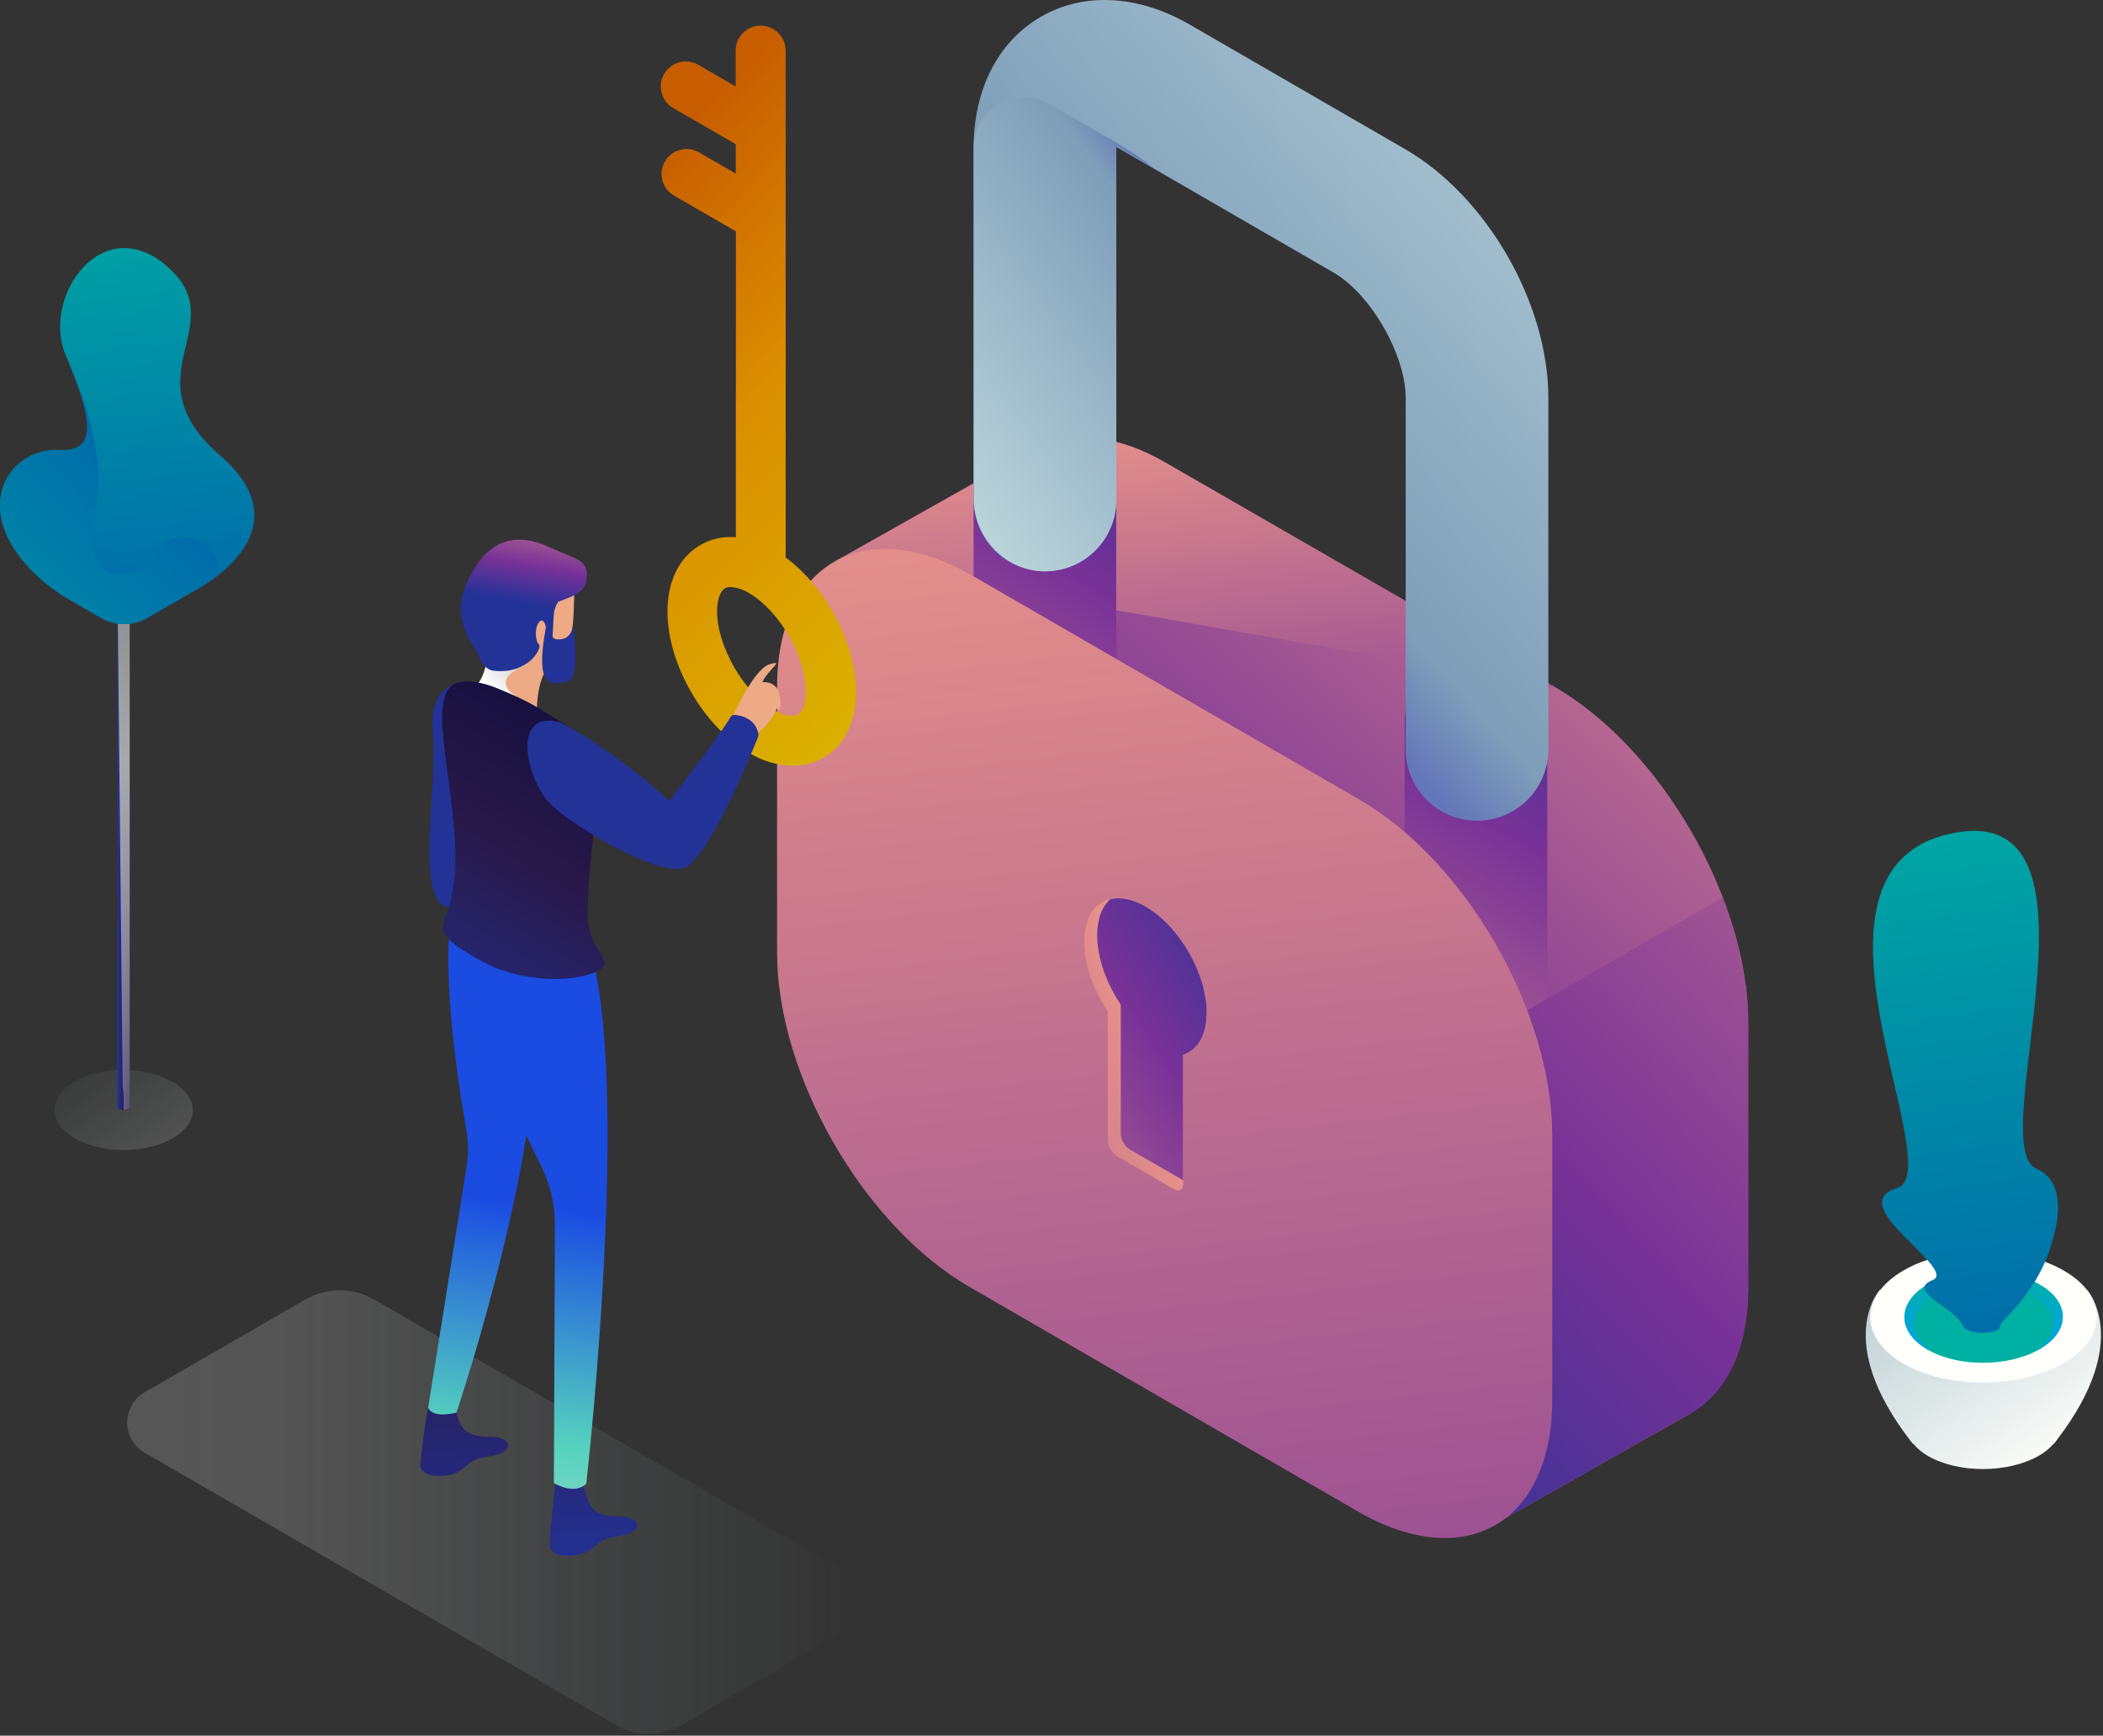 <svg width="802" height="662" viewBox="0 0 802 662" fill="none" xmlns="http://www.w3.org/2000/svg">
<rect x="0" y="0" width="802" height="662" fill="#333333" stroke="none"/>
<path d="M390.927 173.274C392.304 172.209 393.826 171.347 395.447 170.714L398.027 169.214L398.187 169.684C410.937 164.544 427.187 166.294 444.887 176.684L592.947 262.014C633.537 285.534 666.707 343.014 666.707 390.114V491.204C666.707 514.724 658.347 531.124 644.957 538.934L571.957 580.264L520.767 492.494L444.887 448.634C404.297 425.104 371.287 367.504 371.287 320.414V304.364L318.617 214.014L390.927 173.274Z" fill="url(#paint0_linear_403_21495)"/>
<path d="M318.617 214.014L390.927 173.274C392.304 172.209 393.826 171.347 395.447 170.714L398.027 169.214L398.187 169.684C410.937 164.544 427.187 166.294 444.887 176.684L592.947 262.014" fill="url(#paint1_linear_403_21495)"/>
<path d="M377.907 118.873C373.394 128.136 371.127 138.331 371.287 148.633V282.833C371.287 290.047 374.153 296.965 379.254 302.066C384.355 307.167 391.273 310.033 398.487 310.033C405.701 310.033 412.62 307.167 417.721 302.066C422.822 296.965 425.687 290.047 425.687 282.833V148.113L426.097 148.343L377.907 118.873Z" fill="url(#paint2_linear_403_21495)"/>
<path d="M542.288 248.913C537.78 258.163 535.512 268.344 535.668 278.633V412.833C535.668 420.047 538.533 426.965 543.634 432.066C548.735 437.167 555.654 440.033 562.868 440.033C570.082 440.033 577 437.167 582.101 432.066C587.202 426.965 590.068 420.047 590.068 412.833V278.153L590.478 278.383L542.288 248.913Z" fill="url(#paint3_linear_403_21495)"/>
<path d="M644.957 538.933L571.957 580.263L520.767 492.493L444.887 448.633C404.297 425.103 371.287 367.503 371.287 320.413" fill="#AD584D"/>
<path d="M575.398 538.323V578.323L644.958 538.883C658.348 531.073 666.708 514.673 666.708 491.153V390.093C666.708 374.783 663.208 358.383 656.898 342.373L510.508 426.813L575.398 538.323Z" fill="url(#paint4_linear_403_21495)"/>
<path d="M370.348 219.293L518.018 304.713C558.958 328.213 591.958 385.883 591.958 432.803V533.903C591.958 580.733 558.958 600.123 518.018 576.603L370.348 491.203C329.348 467.833 296.348 410.153 296.348 363.313V261.993C296.398 215.163 329.388 195.993 370.348 219.293Z" fill="url(#paint5_linear_403_21495)"/>
<path d="M563.277 313.033C559.706 313.034 556.169 312.332 552.869 310.966C549.569 309.6 546.57 307.598 544.044 305.073C541.519 302.548 539.515 299.55 538.148 296.251C536.781 292.951 536.077 289.415 536.077 285.843V151.743C536.077 135.303 522.677 112.053 508.507 103.923L426.097 56.253L425.687 56.023V190.723C425.687 197.937 422.821 204.855 417.72 209.956C412.619 215.057 405.701 217.923 398.487 217.923C391.273 217.923 384.355 215.057 379.254 209.956C374.153 204.855 371.287 197.937 371.287 190.723V56.523C371.287 34.143 380.597 15.903 396.827 6.463C413.057 -2.977 433.627 -2.047 453.167 9.063L535.677 56.783C566.877 74.713 590.477 115.553 590.477 151.783V285.883C590.466 293.089 587.596 299.996 582.496 305.087C577.396 310.178 570.483 313.036 563.277 313.033V313.033Z" fill="url(#paint6_linear_403_21495)"/>
<path d="M427.047 55.193L400.317 39.733C387.527 32.343 371.317 41.413 371.317 56.183V190.113C371.317 205.353 383.797 218.203 399.037 217.913C406.159 217.777 412.943 214.853 417.932 209.769C422.921 204.685 425.716 197.846 425.717 190.723V56.023L426.127 56.253L440.367 64.493C436.194 61.028 431.738 57.918 427.047 55.193V55.193Z" fill="url(#paint7_linear_403_21495)"/>
<path d="M460.218 386.253C460.218 371.403 449.708 353.253 436.848 345.773C423.988 338.293 413.468 344.423 413.478 359.273C413.478 367.883 417.028 377.623 422.478 385.733V435.113C422.542 436.28 422.879 437.416 423.463 438.428C424.047 439.441 424.86 440.303 425.838 440.943L447.838 453.623C449.688 454.683 451.198 453.813 451.198 451.683V402.283C456.668 400.503 460.218 394.863 460.218 386.253Z" fill="url(#paint8_linear_403_21495)"/>
<path d="M436.848 345.773C431.848 342.893 427.228 342.063 423.418 342.973C420.288 345.763 418.418 350.443 418.418 356.713C418.418 365.323 421.968 375.063 427.418 383.173V432.553C427.484 433.719 427.823 434.854 428.406 435.866C428.99 436.879 429.802 437.74 430.778 438.383L451.178 450.163V402.283C456.658 400.503 460.178 394.863 460.178 386.283C460.218 371.403 449.708 353.203 436.848 345.773Z" fill="url(#paint9_linear_403_21495)"/>
<path d="M299.617 212.633V19.633C299.659 18.355 299.443 17.081 298.982 15.889C298.521 14.695 297.826 13.607 296.936 12.688C296.047 11.77 294.982 11.039 293.804 10.54C292.627 10.041 291.361 9.784 290.082 9.784C288.803 9.784 287.538 10.041 286.36 10.54C285.183 11.039 284.117 11.77 283.228 12.688C282.339 13.607 281.643 14.695 281.182 15.889C280.722 17.081 280.506 18.355 280.547 19.633V32.953L266.547 24.853C265.461 24.183 264.251 23.738 262.989 23.544C261.728 23.35 260.44 23.411 259.202 23.723C257.965 24.036 256.803 24.594 255.785 25.364C254.766 26.134 253.913 27.1 253.275 28.206C252.638 29.311 252.228 30.534 252.071 31.8C251.914 33.067 252.013 34.353 252.362 35.581C252.711 36.808 253.303 37.954 254.103 38.949C254.902 39.944 255.893 40.768 257.017 41.373L280.587 54.983V66.213L266.587 58.103C265.141 57.263 263.499 56.822 261.827 56.823C259.728 56.824 257.687 57.517 256.022 58.795C254.356 60.074 253.159 61.866 252.616 63.894C252.072 65.922 252.213 68.072 253.016 70.012C253.819 71.952 255.239 73.573 257.057 74.623L280.627 88.233V204.893C279.997 204.893 279.367 204.823 278.737 204.823C275.286 204.779 271.871 205.523 268.751 207C265.631 208.476 262.89 210.646 260.737 213.343C256.687 218.343 254.547 225.253 254.547 233.203C254.547 253.403 268.257 277.143 285.747 287.203C290.726 290.25 296.422 291.927 302.257 292.063C314.317 292.063 326.487 283.283 326.487 263.683C326.347 245.273 314.907 223.883 299.617 212.633ZM302.137 273.043C299.649 272.87 297.243 272.08 295.137 270.743C283.597 264.083 273.477 246.543 273.477 233.223C273.477 229.763 274.197 226.873 275.477 225.303C275.847 224.824 276.331 224.446 276.885 224.203C277.439 223.96 278.045 223.861 278.647 223.913C281.137 224.085 283.544 224.879 285.647 226.223C297.187 232.883 307.307 250.423 307.307 263.743C307.267 267.193 306.617 273.023 302.117 273.023L302.137 273.043Z" fill="url(#paint10_linear_403_21495)"/>
<path style="mix-blend-mode:screen" opacity="0.33" d="M116.467 495.633L55.167 531.034C53.142 532.203 51.461 533.884 50.292 535.909C49.123 537.934 48.508 540.23 48.508 542.568C48.508 544.906 49.123 547.203 50.292 549.228C51.461 551.253 53.142 552.934 55.167 554.103L234.907 657.914C238.722 660.115 243.048 661.273 247.452 661.273C251.856 661.273 256.183 660.115 259.997 657.914L322.617 621.753C324.559 620.633 326.171 619.021 327.292 617.079C328.413 615.138 329.003 612.935 329.003 610.693C329.003 608.452 328.413 606.249 327.292 604.308C326.171 602.366 324.559 600.754 322.617 599.633L142.617 495.633C138.642 493.336 134.133 492.127 129.542 492.127C124.951 492.127 120.442 493.336 116.467 495.633Z" fill="url(#paint11_linear_403_21495)"/>
<path d="M176.788 260.023C176.788 260.023 162.998 260.533 165.028 279.563C167.058 298.593 158.868 337.713 168.758 345.253C178.648 352.793 214.888 287.963 214.888 287.963" fill="url(#paint12_linear_403_21495)"/>
<path d="M186.397 548.013C172.767 548.073 175.687 539.013 171.707 533.013H164.037C162.286 541.566 161.034 550.214 160.287 558.913C160.287 558.913 160.287 563.623 169.177 562.913C178.067 562.203 176.467 556.733 186.377 555.493C196.287 554.253 196.277 547.973 186.397 548.013Z" fill="url(#paint13_linear_403_21495)"/>
<path d="M218.878 230.013C218.878 230.013 218.878 252.333 212.818 252.743C205.438 253.233 204.378 268.083 204.818 274.063L181.668 261.433C181.668 261.433 187.108 256.663 185.668 242.193C184.228 227.723 185.198 214.533 198.668 214.313C212.138 214.093 219.968 218.893 218.878 230.013Z" fill="#EDAA85"/>
<path style="mix-blend-mode:color-burn" d="M201.128 267.733C201.128 267.733 193.848 265.303 192.928 261.083C192.008 256.863 199.728 253.953 200.928 253.403L185.928 244.683C186.558 257.213 181.758 261.433 181.758 261.433L198.378 267.773L201.128 267.733Z" fill="url(#paint14_linear_403_21495)"/>
<path d="M235.618 578.434C221.988 578.494 224.908 569.434 220.938 563.434L211.938 564.844C211.938 564.844 210.308 577.774 209.548 589.334C209.548 589.334 209.548 594.044 218.438 593.334C227.328 592.624 225.728 587.154 235.638 585.914C245.548 584.674 245.548 578.394 235.618 578.434Z" fill="url(#paint15_linear_403_21495)"/>
<path d="M202.808 373.393L171.698 352.713C171.698 352.713 167.848 373.773 177.868 431.103C178.658 435.64 178.688 440.276 177.958 444.823L163.298 536.823C163.298 536.823 163.928 541.113 174.048 538.823C174.048 538.863 212.748 424.123 202.808 373.393Z" fill="url(#paint16_linear_403_21495)"/>
<path d="M182.518 360.363C182.518 360.363 180.798 393.953 206.158 444.303C209.73 451.295 211.601 459.032 211.618 466.883L211.228 565.633C211.228 565.633 218.858 570.453 223.578 565.923C223.578 565.923 244.578 381.813 218.978 349.193" fill="url(#paint17_linear_403_21495)"/>
<path d="M174.677 260.374C180.067 258.964 187.027 261.474 190.057 262.744C201.357 267.464 202.457 268.314 211.377 273.814C223.877 281.504 224.437 284.024 226.687 295.664C228.937 307.304 221.957 344.414 224.797 354.884C227.147 363.524 233.427 366.944 228.857 369.754C219.987 375.234 198.737 374.624 185.057 367.284C164.477 356.284 168.677 354.444 171.287 345.964C180.557 315.754 158.977 264.494 174.677 260.374Z" fill="url(#paint18_linear_403_21495)"/>
<path d="M192.147 370.223C182.147 365.913 176.017 359.723 187.587 359.503C202.217 359.223 213.757 358.703 198.587 345.063C183.417 331.423 185.587 330.333 212.927 323.353H213.087C221.087 321.283 210.707 311.113 211.017 302.843C211.177 298.723 224.017 293.933 223.557 291.523C221.297 279.883 223.847 281.523 211.347 273.853C202.427 268.353 201.347 267.503 190.027 262.783C187.952 261.895 185.808 261.176 183.617 260.633C180.681 259.835 177.597 259.739 174.617 260.353C173.688 260.591 172.826 261.039 172.097 261.663L172.027 261.733C171.182 262.534 170.523 263.51 170.097 264.593C169.8 265.284 169.565 266 169.397 266.733C169.057 268.209 168.846 269.711 168.767 271.223C168.657 273.663 168.694 276.108 168.877 278.543C168.937 279.433 169.007 280.343 169.087 281.283C169.167 282.223 169.287 283.373 169.407 284.453C169.607 286.303 169.847 288.223 170.097 290.193C170.247 291.383 170.407 292.583 170.567 293.803C170.817 295.653 171.077 297.553 171.327 299.473C172.517 308.473 173.657 318.103 173.637 327.183C173.75 333.521 172.938 339.84 171.227 345.943C170.577 348.063 169.817 349.763 169.387 351.293C169.277 351.683 169.187 352.053 169.117 352.423C168.987 353.131 168.987 353.856 169.117 354.563C169.187 354.933 169.294 355.295 169.437 355.643C169.805 356.474 170.308 357.238 170.927 357.903C171.808 358.845 172.776 359.703 173.817 360.463C177.38 363 181.123 365.272 185.017 367.263C187.306 368.449 189.691 369.439 192.147 370.223V370.223Z" fill="url(#paint19_linear_403_21495)"/>
<path d="M278.848 274.573C278.848 274.573 287.028 255.483 293.368 253.413C299.708 251.343 292.778 255.483 290.718 260.203C290.718 260.203 296.028 259.463 297.208 264.773C298.388 270.083 297.058 271.773 296.318 270.033C296.318 270.033 294.838 275.313 288.048 280.333" fill="#EDAA85"/>
<path d="M213.478 275.413C213.478 275.413 232.048 284.413 255.248 305.473C255.248 305.473 274.048 281.293 278.618 273.473C278.771 273.211 278.995 272.998 279.264 272.857C279.532 272.715 279.835 272.652 280.138 272.673C282.498 272.853 288.138 273.933 289.238 280.053C289.293 280.349 289.262 280.654 289.148 280.933C287.258 285.693 269.878 329.003 260.218 331.233C249.988 333.593 219.488 315.793 210.128 306.903C201.428 298.683 193.868 270.633 213.478 275.413Z" fill="url(#paint20_linear_403_21495)"/>
<path d="M209.317 208.633C192.227 200.773 182.767 210.633 177.367 223.963C171.967 237.293 181.457 246.613 182.977 250.963C183.291 252.061 183.866 253.066 184.653 253.893C185.44 254.721 186.416 255.345 187.497 255.713C201.367 257.773 207.017 246.983 205.497 245.713C203.977 244.443 203.857 238.773 205.847 236.983C207.047 235.893 207.847 237.643 208.197 239.183C203.827 262.883 210.247 261.183 216.107 260.003C221.967 258.823 218.407 238.633 218.407 238.633C218.407 238.633 218.267 243.433 213.767 243.833C211.767 244.013 210.927 243.583 210.707 242.633C210.867 241.173 211.037 235.933 211.227 234.063C211.381 232.435 211.953 230.874 212.887 229.533C217.547 227.603 222.637 226.533 223.597 221.643C225.197 213.433 219.617 213.363 209.317 208.633Z" fill="url(#paint21_linear_403_21495)"/>
<g style="mix-blend-mode:color-burn">
<path style="mix-blend-mode:screen" opacity="0.33" d="M65.767 412.633C76.097 418.633 76.147 428.173 65.888 434.133C55.627 440.093 38.888 440.193 28.598 434.223C18.308 428.253 18.218 418.503 28.477 412.533C38.737 406.563 55.438 406.633 65.767 412.633Z" fill="url(#paint22_linear_403_21495)"/>
</g>
<path d="M44.787 227.073V422.313C44.787 422.41 44.812 422.505 44.859 422.589C44.906 422.673 44.975 422.743 45.057 422.793C45.687 423.157 46.4 423.348 47.127 423.348C47.854 423.348 48.568 423.157 49.197 422.793C49.281 422.744 49.351 422.674 49.4 422.59C49.449 422.506 49.475 422.41 49.477 422.313V422.313V227.073H44.787Z" fill="url(#paint23_linear_403_21495)"/>
<path style="mix-blend-mode:multiply" d="M44.848 228.303L46.788 414.553C47.028 415.795 47.148 417.058 47.148 418.323V423.323C47.867 423.32 48.573 423.13 49.198 422.773C49.281 422.724 49.351 422.654 49.4 422.57C49.449 422.486 49.476 422.39 49.478 422.293V422.293V227.873L44.848 228.303Z" fill="url(#paint24_linear_403_21495)"/>
<path d="M83.858 173.633C48.947 143.363 88.927 124.223 64.157 101.973C39.388 79.723 15.617 112.983 25.038 135.413C34.458 157.843 38.288 172.533 22.918 171.633C3.997 170.533 -11.662 192.843 11.807 217.313C16.288 221.909 21.399 225.845 26.988 229.003L38.477 235.633C41.178 237.191 44.24 238.011 47.358 238.011C50.475 238.011 53.537 237.191 56.237 235.633L73.088 225.903C73.088 225.903 118.777 203.863 83.858 173.633Z" fill="url(#paint25_linear_403_21495)"/>
<path d="M58.888 211.063C48.678 226.583 29.887 219.563 35.987 196.213C42.087 172.863 28.587 144.213 28.587 144.213C35.157 161.573 36.157 172.393 22.918 171.623C3.997 170.523 -11.662 192.833 11.807 217.303C16.288 221.899 21.399 225.835 26.988 228.993L38.477 235.633C41.178 237.191 44.24 238.011 47.358 238.011C50.475 238.011 53.537 237.191 56.237 235.633L73.088 225.903C73.088 225.903 74.088 225.393 75.757 224.453C95.308 213.273 69.088 195.553 58.888 211.063Z" fill="url(#paint26_linear_403_21495)"/>
<path d="M728.618 549.573C728.574 549.522 728.534 549.468 728.498 549.413C698.988 511.183 716.907 491.933 716.907 491.933L756.287 513.433V525.433H756.467V513.433L795.837 491.933C795.837 491.933 813.648 511.083 784.488 549.103C784.328 549.333 784.158 549.553 783.988 549.783C783.818 550.013 783.587 550.343 783.347 550.643H783.188C781.615 552.442 779.753 553.967 777.678 555.153C765.888 561.963 746.828 562.063 735.108 555.253C733.025 554.041 731.167 552.478 729.618 550.633H729.438C729.118 550.273 728.908 549.943 728.618 549.573Z" fill="url(#paint27_linear_403_21495)"/>
<path d="M786.938 519.924C803.878 510.144 803.938 494.434 787.138 484.664C770.338 474.894 742.948 474.734 726.008 484.514C709.068 494.294 709.008 510.294 725.808 520.064C742.608 529.834 770.008 529.694 786.938 519.924Z" fill="url(#paint28_linear_403_21495)"/>
<path d="M777.758 514.633C789.588 507.803 789.648 496.833 777.888 490.003C766.128 483.173 747.028 483.073 735.198 489.903C723.368 496.733 723.298 507.903 735.058 514.733C746.818 521.563 765.928 521.433 777.758 514.633Z" fill="url(#paint29_linear_403_21495)"/>
<path d="M735.197 489.874C747.027 483.044 766.137 483.144 777.887 489.974C789.637 496.804 789.587 507.774 777.757 514.604C777.457 514.774 777.107 514.894 776.757 515.054C785.607 508.984 785.247 500.054 775.397 494.294C764.997 488.294 748.067 488.154 737.587 494.204C727.587 499.944 727.207 509.134 736.117 515.204C735.757 515.024 735.357 514.884 735.017 514.684C723.307 507.874 723.367 496.704 735.197 489.874Z" fill="url(#paint30_linear_403_21495)"/>
<path d="M765.337 502.303C772.337 495.153 778.137 486.843 781.427 477.383C785.647 465.283 787.817 450.663 776.517 445.703C756.037 436.703 808.827 303.873 743.887 317.953C678.947 332.033 744.267 446.953 723.367 453.193C702.467 459.433 747.187 484.193 736.937 488.283C726.687 492.373 745.347 498.663 748.477 505.523C750.477 509.893 762.777 508.523 762.647 506.173C762.617 505.373 763.767 503.913 765.337 502.303Z" fill="url(#paint31_linear_403_21495)"/>
<defs>
<linearGradient id="paint0_linear_403_21495" x1="679.757" y1="142.284" x2="389.017" y2="488.684" gradientUnits="userSpaceOnUse">
<stop stop-color="#EE9889"/>
<stop offset="0.67" stop-color="#783297"/>
<stop offset="1" stop-color="#233297"/>
</linearGradient>
<linearGradient id="paint1_linear_403_21495" x1="445.257" y1="144.844" x2="477.747" y2="432.504" gradientUnits="userSpaceOnUse">
<stop stop-color="#EE9889"/>
<stop offset="0.67" stop-color="#783297"/>
<stop offset="1" stop-color="#233297"/>
</linearGradient>
<linearGradient id="paint2_linear_403_21495" x1="300.527" y1="374.933" x2="445.417" y2="131.213" gradientUnits="userSpaceOnUse">
<stop stop-color="#EE9889"/>
<stop offset="0.67" stop-color="#783297"/>
<stop offset="1" stop-color="#233297"/>
</linearGradient>
<linearGradient id="paint3_linear_403_21495" x1="479.098" y1="481.093" x2="623.998" y2="237.373" gradientUnits="userSpaceOnUse">
<stop stop-color="#EE9889"/>
<stop offset="0.67" stop-color="#783297"/>
<stop offset="1" stop-color="#233297"/>
</linearGradient>
<linearGradient id="paint4_linear_403_21495" x1="856.958" y1="218.673" x2="483.688" y2="572.743" gradientUnits="userSpaceOnUse">
<stop stop-color="#EE9889"/>
<stop offset="0.67" stop-color="#783297"/>
<stop offset="1" stop-color="#233297"/>
</linearGradient>
<linearGradient id="paint5_linear_403_21495" x1="414.728" y1="137.363" x2="527.618" y2="1136.64" gradientUnits="userSpaceOnUse">
<stop stop-color="#EE9889"/>
<stop offset="0.67" stop-color="#783297"/>
<stop offset="1" stop-color="#233297"/>
</linearGradient>
<linearGradient id="paint6_linear_403_21495" x1="730.807" y1="-58.687" x2="448.057" y2="192.083" gradientUnits="userSpaceOnUse">
<stop stop-color="#DDF3ED"/>
<stop offset="0.91" stop-color="#7E9EB9"/>
<stop offset="1" stop-color="#6376B9"/>
</linearGradient>
<linearGradient id="paint7_linear_403_21495" x1="291.007" y1="205.523" x2="456.047" y2="82.703" gradientUnits="userSpaceOnUse">
<stop stop-color="#DDF3ED"/>
<stop offset="0.91" stop-color="#7E9EB9"/>
<stop offset="1" stop-color="#6376B9"/>
</linearGradient>
<linearGradient id="paint8_linear_403_21495" x1="445.378" y1="395.733" x2="202.288" y2="471.643" gradientUnits="userSpaceOnUse">
<stop stop-color="#EE9889"/>
<stop offset="0.67" stop-color="#783297"/>
<stop offset="1" stop-color="#233297"/>
</linearGradient>
<linearGradient id="paint9_linear_403_21495" x1="324.138" y1="468.353" x2="495.578" y2="359.603" gradientUnits="userSpaceOnUse">
<stop stop-color="#EE9889"/>
<stop offset="0.67" stop-color="#783297"/>
<stop offset="1" stop-color="#233297"/>
</linearGradient>
<linearGradient id="paint10_linear_403_21495" x1="369.427" y1="225.633" x2="223.757" y2="86.653" gradientUnits="userSpaceOnUse">
<stop stop-color="#DBB000"/>
<stop offset="0.55" stop-color="#DB8E00"/>
<stop offset="1" stop-color="#C85D00"/>
</linearGradient>
<linearGradient id="paint11_linear_403_21495" x1="48.507" y1="576.723" x2="329.017" y2="576.723" gradientUnits="userSpaceOnUse">
<stop stop-color="#CCCCCC" stop-opacity="0.7"/>
<stop offset="0.26" stop-color="#F2F2F2" stop-opacity="0.5"/>
<stop offset="1" stop-color="#BCD8E2" stop-opacity="0"/>
</linearGradient>
<linearGradient id="paint12_linear_403_21495" x1="192.368" y1="150.323" x2="193.448" y2="95.053" gradientUnits="userSpaceOnUse">
<stop offset="0.03" stop-color="#233297"/>
<stop offset="0.61" stop-color="#28194A"/>
<stop offset="1" stop-color="#120E3D"/>
</linearGradient>
<linearGradient id="paint13_linear_403_21495" x1="178.167" y1="607.453" x2="174.267" y2="424.933" gradientUnits="userSpaceOnUse">
<stop offset="0.03" stop-color="#233297"/>
<stop offset="0.61" stop-color="#28194A"/>
<stop offset="1" stop-color="#120E3D"/>
</linearGradient>
<linearGradient id="paint14_linear_403_21495" x1="184.468" y1="265.023" x2="201.358" y2="248.513" gradientUnits="userSpaceOnUse">
<stop offset="0.13" stop-color="white"/>
<stop offset="0.79" stop-color="#D1D3D4"/>
</linearGradient>
<linearGradient id="paint15_linear_403_21495" x1="226.768" y1="606.414" x2="222.858" y2="423.893" gradientUnits="userSpaceOnUse">
<stop offset="0.03" stop-color="#233297"/>
<stop offset="0.61" stop-color="#28194A"/>
<stop offset="1" stop-color="#120E3D"/>
</linearGradient>
<linearGradient id="paint16_linear_403_21495" x1="176.188" y1="455.843" x2="132.658" y2="729.333" gradientUnits="userSpaceOnUse">
<stop stop-color="#1A4CE2"/>
<stop offset="0.32" stop-color="#56D3BE"/>
<stop offset="0.68" stop-color="#ECDAD7"/>
<stop offset="1" stop-color="white"/>
</linearGradient>
<linearGradient id="paint17_linear_403_21495" x1="203.518" y1="460.193" x2="159.978" y2="733.683" gradientUnits="userSpaceOnUse">
<stop stop-color="#1A4CE2"/>
<stop offset="0.32" stop-color="#56D3BE"/>
<stop offset="0.68" stop-color="#ECDAD7"/>
<stop offset="1" stop-color="white"/>
</linearGradient>
<linearGradient id="paint18_linear_403_21495" x1="144.197" y1="410.814" x2="228.037" y2="269.454" gradientUnits="userSpaceOnUse">
<stop offset="0.03" stop-color="#233297"/>
<stop offset="0.61" stop-color="#28194A"/>
<stop offset="1" stop-color="#120E3D"/>
</linearGradient>
<linearGradient id="paint19_linear_403_21495" x1="132.317" y1="403.773" x2="216.167" y2="262.413" gradientUnits="userSpaceOnUse">
<stop offset="0.03" stop-color="#233297"/>
<stop offset="0.61" stop-color="#28194A"/>
<stop offset="1" stop-color="#120E3D"/>
</linearGradient>
<linearGradient id="paint20_linear_403_21495" x1="247.768" y1="151.413" x2="248.848" y2="96.133" gradientUnits="userSpaceOnUse">
<stop offset="0.03" stop-color="#233297"/>
<stop offset="0.61" stop-color="#28194A"/>
<stop offset="1" stop-color="#120E3D"/>
</linearGradient>
<linearGradient id="paint21_linear_403_21495" x1="207.237" y1="186.043" x2="199.647" y2="229.933" gradientUnits="userSpaceOnUse">
<stop stop-color="#EE9889"/>
<stop offset="0.67" stop-color="#783297"/>
<stop offset="1" stop-color="#233297"/>
</linearGradient>
<linearGradient id="paint22_linear_403_21495" x1="71.698" y1="459.423" x2="24.398" y2="389.873" gradientUnits="userSpaceOnUse">
<stop stop-color="#CCCCCC" stop-opacity="0.7"/>
<stop offset="0.26" stop-color="#F2F2F2" stop-opacity="0.5"/>
<stop offset="1" stop-color="#BCD8E2" stop-opacity="0"/>
</linearGradient>
<linearGradient id="paint23_linear_403_21495" x1="44.787" y1="325.203" x2="49.517" y2="325.203" gradientUnits="userSpaceOnUse">
<stop offset="0.03" stop-color="#233297"/>
<stop offset="0.61" stop-color="#28194A"/>
<stop offset="1" stop-color="#120E3D"/>
</linearGradient>
<linearGradient id="paint24_linear_403_21495" x1="-32.382" y1="430.313" x2="153.668" y2="184.923" gradientUnits="userSpaceOnUse">
<stop stop-color="#F1F2F2" stop-opacity="0"/>
<stop offset="0.52" stop-color="#A7A9AC"/>
<stop offset="1" stop-color="#58595B"/>
</linearGradient>
<linearGradient id="paint25_linear_403_21495" x1="53.947" y1="240.643" x2="31.148" y2="48.623" gradientUnits="userSpaceOnUse">
<stop stop-color="#0069AA"/>
<stop offset="1" stop-color="#00B1A3"/>
</linearGradient>
<linearGradient id="paint26_linear_403_21495" x1="71.147" y1="166.883" x2="-71.763" y2="301.523" gradientUnits="userSpaceOnUse">
<stop offset="0.08" stop-color="#0069AA"/>
<stop offset="1" stop-color="#00B1A3"/>
</linearGradient>
<linearGradient id="paint27_linear_403_21495" x1="787.787" y1="558.933" x2="686.197" y2="407.793" gradientUnits="userSpaceOnUse">
<stop stop-color="#FFFFFB"/>
<stop offset="0.53" stop-color="#BDCFD4"/>
<stop offset="1" stop-color="#5A62ED"/>
</linearGradient>
<linearGradient id="paint28_linear_403_21495" x1="2895.22" y1="-2253.86" x2="2992.31" y2="-2378.98" gradientUnits="userSpaceOnUse">
<stop stop-color="#FFFFFB"/>
<stop offset="0.53" stop-color="#BDCFD4"/>
<stop offset="1" stop-color="#5A62ED"/>
</linearGradient>
<linearGradient id="paint29_linear_403_21495" x1="1845.67" y1="5724.01" x2="1835.85" y2="5676.95" gradientUnits="userSpaceOnUse">
<stop offset="0.01" stop-color="#00A0EE"/>
<stop offset="0.7" stop-color="#00B1A3"/>
</linearGradient>
<linearGradient id="paint30_linear_403_21495" x1="756.477" y1="516.064" x2="756.477" y2="472.024" gradientUnits="userSpaceOnUse">
<stop offset="0.01" stop-color="#00A0EE"/>
<stop offset="0.7" stop-color="#00B1A3"/>
</linearGradient>
<linearGradient id="paint31_linear_403_21495" x1="763.857" y1="524.523" x2="730.907" y2="280.003" gradientUnits="userSpaceOnUse">
<stop stop-color="#0069AA"/>
<stop offset="1" stop-color="#00B1A3"/>
</linearGradient>
</defs>
</svg>
